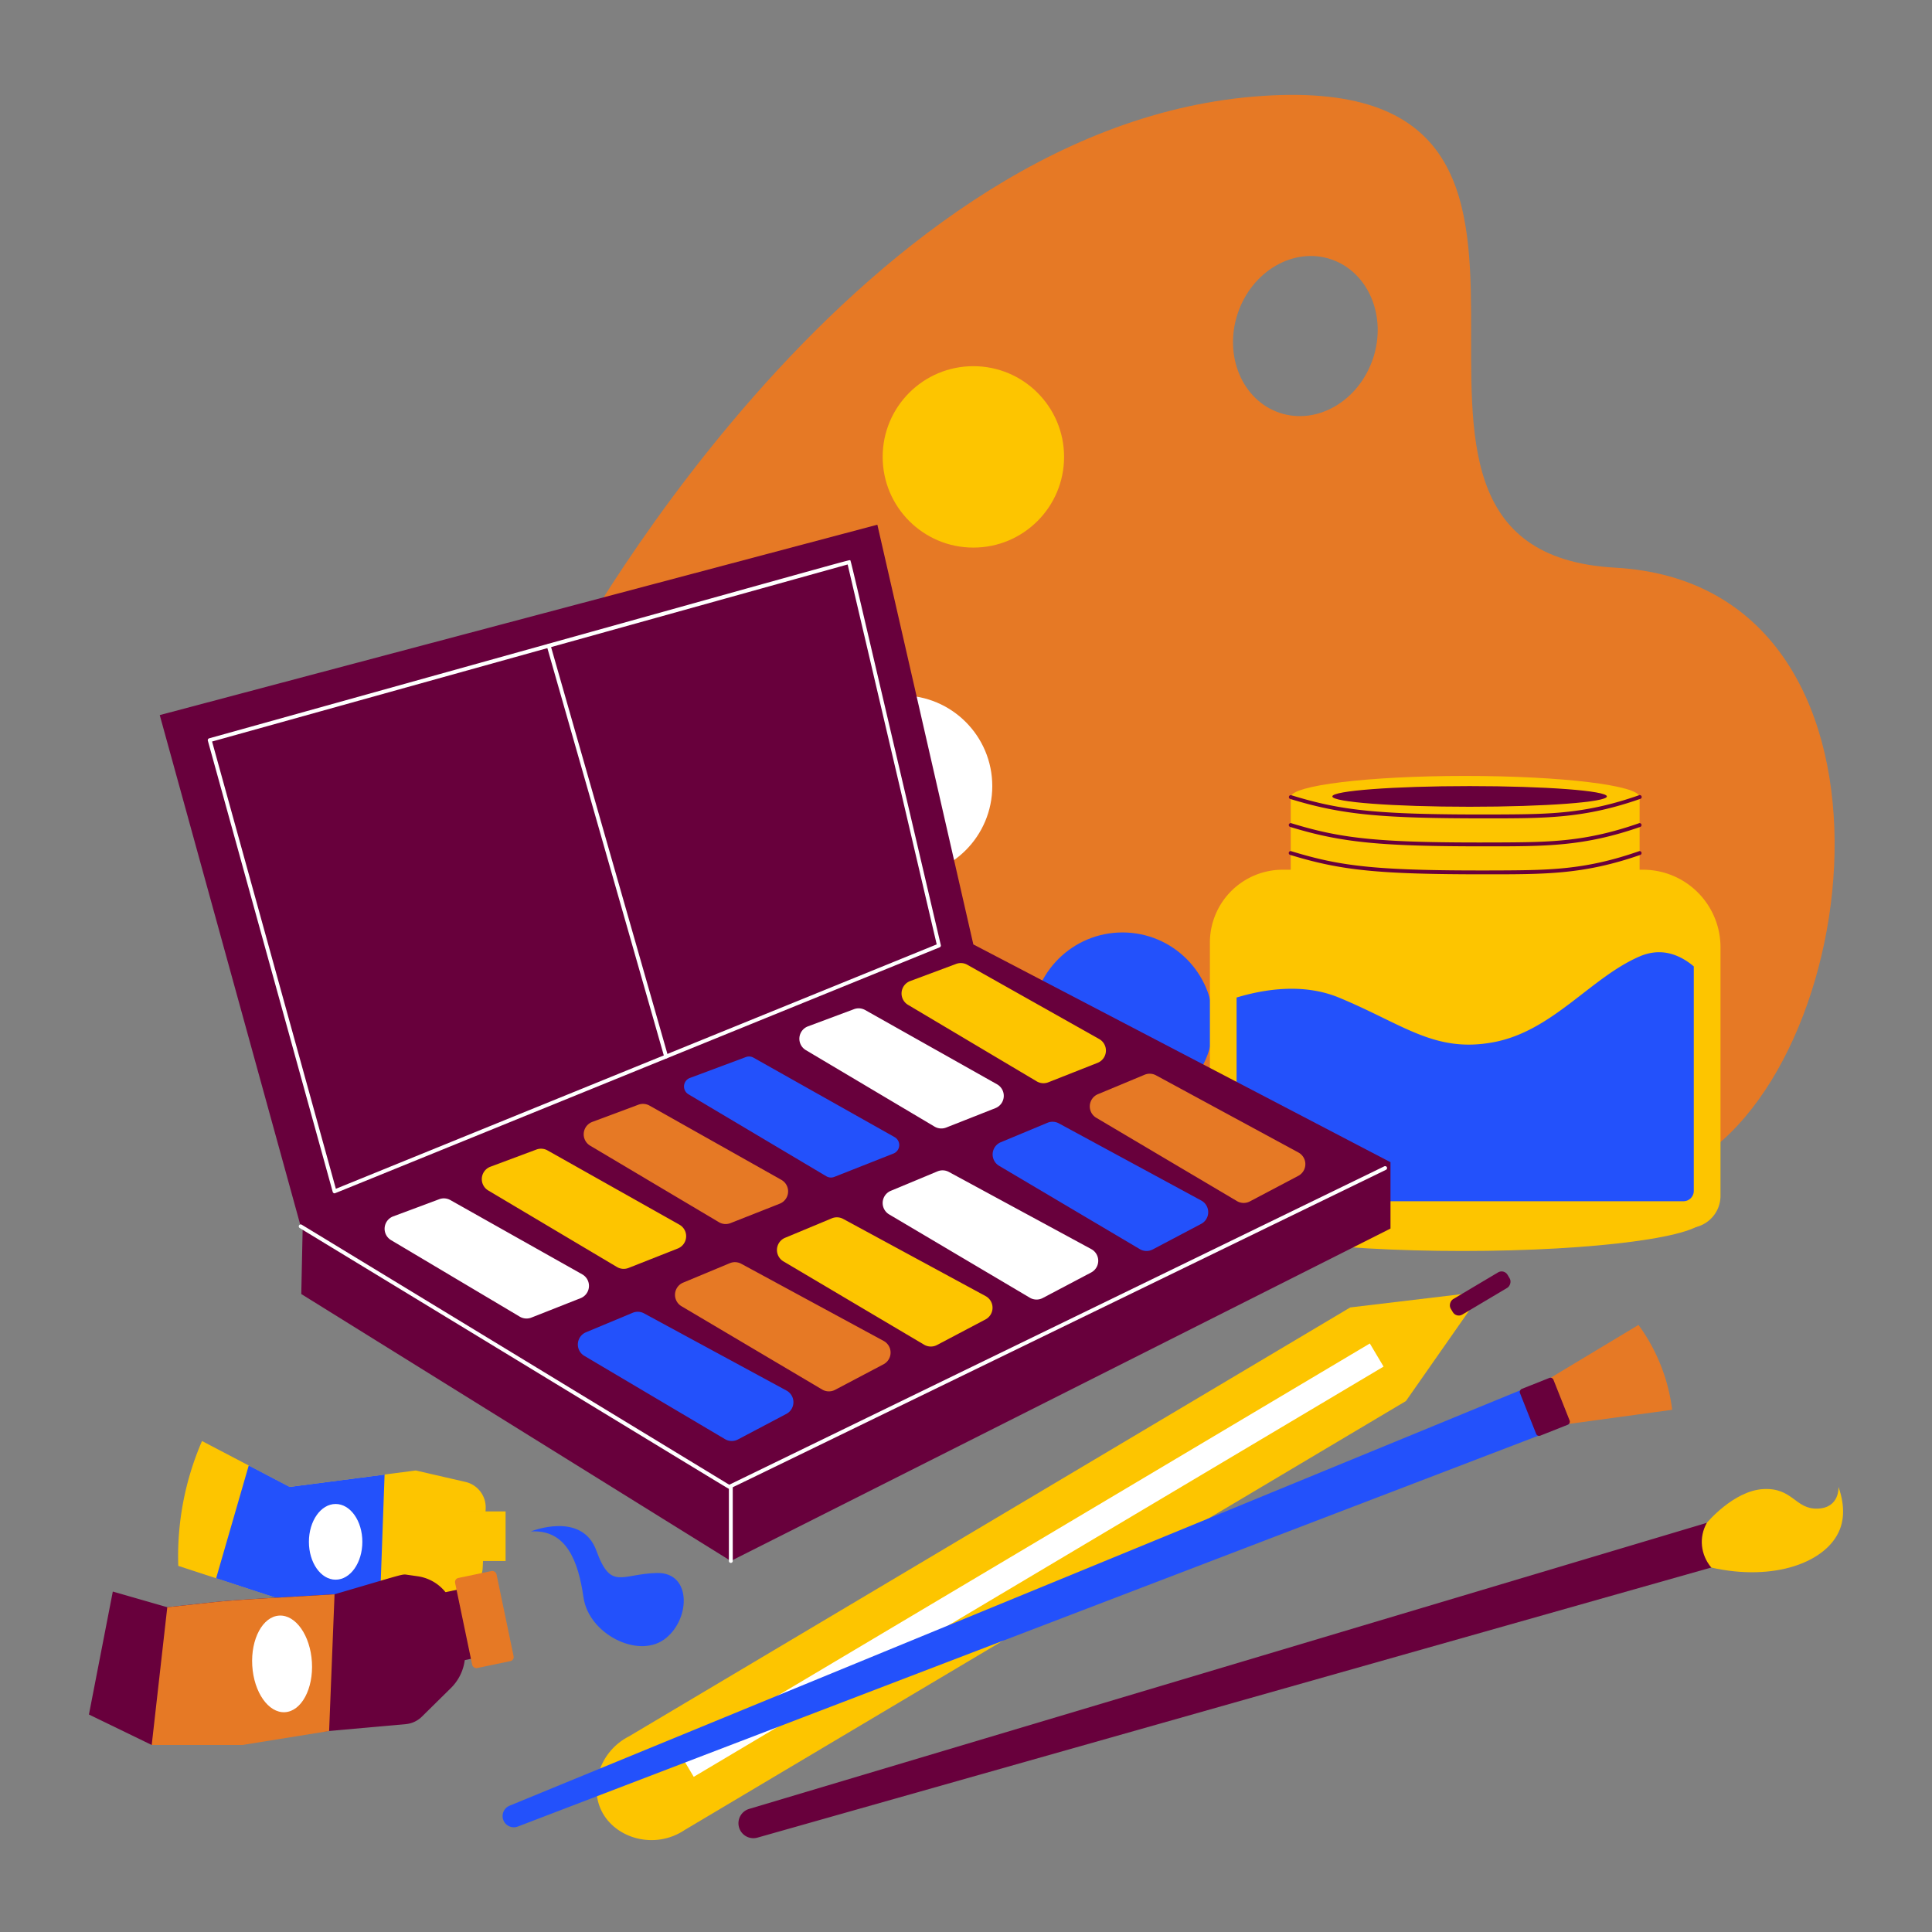 <?xml version="1.0" encoding="utf-8"?>
<svg xmlns="http://www.w3.org/2000/svg" viewBox="0 0 2000 2000">
  <rect x="0" y="0" width="2000" height="2000" fill="#808080" stroke="none"/>
  <g data-name="Watercolor supplies">
    <ellipse cx="1514.06" cy="1261.57" fill="#fdc500" rx="250.09" ry="33.44"/>
    <path d="M1672,587.66C1351.13,569.78,1720,64.6,1297.73,100S580.26,693.4,580.26,693.4L735.9,1187.22l1005.08,22C1933.84,1115.2,1993,605.54,1672,587.66Zm-250.7-216.48c-14.6,43.92-57.8,69.1-96.47,56.23s-58.2-58.89-43.59-102.81,57.8-69.1,96.47-56.24S1436,327.25,1421.34,371.18Z" fill="#e67925"/>
    <circle cx="1007.63" cy="472.97" fill="#fdc500" r="93.9"/>
    <circle cx="933.3" cy="813.77" fill="#fff" r="93.9"/>
    <circle cx="1162.01" cy="1059.16" fill="#2351fb" r="93.9"/>
    <path d="M209.14,1491.74l90.66,47.49,130.62-17,51.4,11.85a27.07,27.07,0,0,1,20.95,27.75l-3.12,61.56a24.55,24.55,0,0,1-19.31,22.73l-34.56,7.48H284.43L184.55,1621A299.44,299.44,0,0,1,209.14,1491.74Z" fill="#fdc500"/>
    <rect fill="#fdc500" height="51.33" width="41.49" x="481.89" y="1564.6"/>
    <polygon fill="#2351fb" points="257.49 1517.07 223.73 1633.81 284.43 1653.65 393.54 1653.65 398.12 1526.47 299.8 1539.23 257.49 1517.07"/>
    <ellipse cx="347.44" cy="1596.1" fill="#fff" rx="27.66" ry="39.18"/>
    <path d="M549.51,1585.36s52.84-21.53,67.91,20,25.82,23.82,62.7,23,34.58,49.94,6.92,69.15-77.6-6.3-83-43.87S586.39,1583.07,549.51,1585.36Z" fill="#2351fb"/>
    <path d="M116.78,1647.57,92.06,1774.86l65,31.53,64.42-3.85L420,1784.82a27.35,27.35,0,0,0,16.73-7.75l30.07-29.65a49.41,49.41,0,0,0,12.66-49.25l-10.31-34.69a45,45,0,0,0-36.75-31.73l-10.84-1.55c-5.59-.8-1.6-1.32-75.21,20.18-130.85,7.82-92.17,4.71-173.15,13.42Z" fill="#68003c"/>
    <path d="M173.17,1663.8l-16.11,142.59,93.9,0,89.75-14.46,5.61-141.52C215.42,1658.2,254.11,1655.09,173.17,1663.8Z" fill="#e67925"/>
    <rect fill="#68003c" height="72.94" transform="rotate(-11.99 477.863 1682.168)" width="44.56" x="455.49" y="1645.49"/>
    <rect fill="#e67925" height="95.27" rx="4.28" transform="rotate(-11.78 501.512 1676.734)" width="43.79" x="479.54" y="1628.89"/>
    <ellipse cx="291.94" cy="1722.47" fill="#fff" rx="30.93" ry="50.09" transform="rotate(-3.42 291.755 1721.229)"/>
    <path d="M1327.9,900.32h372.87a80.29,80.29,0,0,1,80.29,80.29v257.28a33.29,33.29,0,0,1-33.29,33.29h-462a33.29,33.29,0,0,1-33.29-33.29V975.77A75.45,75.45,0,0,1,1327.9,900.32Z" fill="#fdc500"/>
    <rect fill="#fdc500" height="95.27" width="361.11" x="1336.19" y="825.14"/>
    <ellipse cx="1516.75" cy="825.14" fill="#fdc500" rx="180.56" ry="21.9"/>
    <path d="M1697.31,990.11c-50.71,21.89-89.9,77.21-151,88.74s-93.35-18.44-160.2-46.12c-36.58-15.15-77-8.87-106-.09v200.17a10.71,10.71,0,0,0,10.7,10.7h451.89a10.71,10.71,0,0,0,10.7-10.7V1000.4C1739.15,988.44,1720,980.3,1697.31,990.11Z" fill="#2351fb"/>
    <path d="M1537.3,847.16c-107.22,0-148-3.62-201.7-20.11a2,2,0,0,1,1.18-3.82c52.43,16.1,89.89,20.43,216.45,19.89,52.67-.24,89.08-.91,143.42-19.87A2,2,0,1,1,1698,827C1639.56,847.42,1599.9,847.16,1537.3,847.16Z" fill="#68003c"/>
    <path d="M1537.3,876.13c-107.22,0-148-3.62-201.7-20.11a2,2,0,1,1,1.18-3.82c53.64,16.47,92.34,20.45,216.45,19.89,52.67-.24,89.08-.91,143.42-19.87A2,2,0,1,1,1698,856C1639.62,876.35,1600.39,876.13,1537.3,876.13Z" fill="#68003c"/>
    <path d="M1537.2,905.09c-110.21,0-148.74-3.91-201.59-20.1a2,2,0,1,1,1.17-3.82c52.57,16.11,89.57,20.44,216.45,19.89,52.67-.24,89.09-.92,143.42-19.87A2,2,0,1,1,1698,885C1639.56,905.34,1600,905.09,1537.2,905.09Z" fill="#68003c"/>
    <ellipse cx="1521.33" cy="824.46" fill="#68003c" rx="142.11" ry="10.69"/>
    <path d="M765.06,1891.73a15.47,15.47,0,0,1,10.43-19.15l991.42-296.14a22.39,22.39,0,0,1,27.9,15.2,23.38,23.38,0,0,1-16.08,29L784.14,1902.3A15.47,15.47,0,0,1,765.06,1891.73Z" fill="#68003c"/>
    <path d="M1766.91,1576.44s27.62-33.21,58.33-34.94,33.1,21,56.29,20.23,21.66-22.5,21.66-22.5c8.07,22.8,4,37.48,1.4,44-13.43,34-67.79,54.2-133.08,39.49C1760.45,1609.45,1758.47,1591.53,1766.91,1576.44Z" fill="#fdc500"/>
    <path d="M311.3,1269.5q-73-264.62-145.93-529.24L908.24,543.18l99.36,434.48,431.83,225.45L757.11,1522.28Z" fill="#68003c"/>
    <path d="M313.6,1258q-.86,40.79-1.72,81.58l444.66,276.33,682.89-344.12v-68.69L819.16,1156.9Z" fill="#68003c"/>
    <path d="M346.35,1235.31a2,2,0,0,1-1.93-1.47L215.16,766.77a2,2,0,0,1,1.39-2.46C909,571.36,878.79,579.43,879.93,580.1s-6-28.27,94,398.25a2,2,0,0,1-1.19,2.31C317.77,1247.09,347,1235.31,346.35,1235.31ZM219.54,767.63l128.14,463,622-253-92.2-393.29Z" fill="#fff"/>
    <path d="M754.82,1541.23c-.87,0,19.23,12-444.56-270a2,2,0,0,1,2.08-3.42L754.92,1537,1433,1207.38a2,2,0,0,1,1.75,3.6C723.84,1556.51,755.54,1541.23,754.82,1541.23Z" fill="#fff"/>
    <path d="M756.54,1617.92a2,2,0,0,1-2-2v-76.69a2,2,0,0,1,4,0v76.69A2,2,0,0,1,756.54,1617.92Z" fill="#fff"/>
    <path d="M407,1259.21l47.68-17.79a13.64,13.64,0,0,1,11.5.89l136.54,76.88a13.7,13.7,0,0,1-1.69,24.68l-51,20.12a13.71,13.71,0,0,1-12-1l-133.22-79.22A13.69,13.69,0,0,1,407,1259.21Z" fill="#fff"/>
    <path d="M606.61,1379.16,654.93,1359a13.7,13.7,0,0,1,11.79.6l147.46,79.9a13.7,13.7,0,0,1-.13,24.16l-50.15,26.47a13.72,13.72,0,0,1-13.37-.33L604.9,1403.59A13.7,13.7,0,0,1,606.61,1379.16Z" fill="#2351fb"/>
    <path d="M507.6,1207.81,555.28,1190a13.71,13.71,0,0,1,11.51.9l136.53,76.88a13.69,13.69,0,0,1-1.69,24.67l-51,20.13a13.68,13.68,0,0,1-12-1l-133.22-79.21A13.7,13.7,0,0,1,507.6,1207.81Z" fill="#fdc500"/>
    <path d="M707.19,1327.77l48.32-20.13a13.7,13.7,0,0,1,11.79.6l147.46,79.9a13.7,13.7,0,0,1-.13,24.16l-50.15,26.46a13.69,13.69,0,0,1-13.37-.32L705.48,1352.2A13.7,13.7,0,0,1,707.19,1327.77Z" fill="#e67925"/>
    <path d="M613.15,1161.39l47.68-17.79a13.71,13.71,0,0,1,11.51.9l136.53,76.88a13.69,13.69,0,0,1-1.69,24.67l-51,20.13a13.68,13.68,0,0,1-12-1L610.94,1186A13.7,13.7,0,0,1,613.15,1161.39Z" fill="#e67925"/>
    <path d="M812.74,1281.35l48.31-20.13a13.72,13.72,0,0,1,11.8.6l147.46,79.9a13.7,13.7,0,0,1-.14,24.16L970,1392.34a13.71,13.71,0,0,1-13.38-.32L811,1305.78A13.7,13.7,0,0,1,812.74,1281.35Z" fill="#fdc500"/>
    <path d="M714.24,1115.87l57.86-21.59a9.42,9.42,0,0,1,7.93.62l146.06,82.24a9.44,9.44,0,0,1-1.17,17l-61.25,24.18a9.43,9.43,0,0,1-8.29-.67l-142.67-84.83A9.43,9.43,0,0,1,714.24,1115.87Z" fill="#2351fb"/>
    <path d="M922.16,1232.72l48.31-20.13a13.72,13.72,0,0,1,11.8.6l147.45,79.9a13.7,13.7,0,0,1-.13,24.16l-50.15,26.46a13.69,13.69,0,0,1-13.37-.32l-145.63-86.24A13.7,13.7,0,0,1,922.16,1232.72Z" fill="#fff"/>
    <path d="M836.41,1062.48l47.68-17.8a13.71,13.71,0,0,1,11.51.9l136.53,76.88a13.7,13.7,0,0,1-1.69,24.68l-51,20.12a13.71,13.71,0,0,1-12-1L834.2,1087.08A13.69,13.69,0,0,1,836.41,1062.48Z" fill="#fff"/>
    <path d="M1036,1182.43l48.32-20.13a13.7,13.7,0,0,1,11.79.6l147.46,79.9a13.7,13.7,0,0,1-.13,24.16l-50.15,26.47a13.72,13.72,0,0,1-13.37-.33l-145.63-86.24A13.7,13.7,0,0,1,1036,1182.43Z" fill="#2351fb"/>
    <path d="M942.15,1015.61l47.68-17.79a13.71,13.71,0,0,1,11.51.9l136.53,76.88a13.69,13.69,0,0,1-1.69,24.67l-51,20.13a13.66,13.66,0,0,1-12-1l-133.23-79.21A13.7,13.7,0,0,1,942.15,1015.61Z" fill="#fdc500"/>
    <path d="M1136.57,1132.7l48.32-20.13a13.63,13.63,0,0,1,11.79.6l147.46,79.9a13.7,13.7,0,0,1-.13,24.15l-50.15,26.47a13.69,13.69,0,0,1-13.37-.33l-145.63-86.23A13.7,13.7,0,0,1,1136.57,1132.7Z" fill="#e67925"/>
    <path d="M1397.78,1353.45l136.8-16.33-79.17,113.24L709,1894.26c-31.09,21-72.2,9-86.34-19.71-12.83-26.07-1.48-61.93,28.7-77.2Z" fill="#fdc500"/>
    <rect fill="#68003c" height="68.46" rx="7.15" transform="rotate(-120.74 1532.302 1339.015)" width="18.61" x="1523.01" y="1304.78"/>
    <rect fill="#fff" height="830.85" transform="rotate(-120.74 1068.102 1615.07)" width="27.83" x="1054.19" y="1199.64"/>
    <path d="M521.11,1884.26a11.62,11.62,0,0,1,6.38-15l1101.28-452.64A11.62,11.62,0,0,1,1644,1423l10.62,26.77A11.62,11.62,0,0,1,1648,1465L536.07,1890.82A11.62,11.62,0,0,1,521.11,1884.26Z" fill="#2351fb"/>
    <path d="M1605.3,1426.22l90.85-54.64a187.94,187.94,0,0,1,34.87,87.84L1624.27,1474Z" fill="#e67925"/>
    <rect fill="#68003c" height="37.3" rx="3.27" transform="rotate(68.35 1599.18 1456.31)" width="52.05" x="1573.16" y="1437.67"/>
    <path d="M689.57,1095.68a2,2,0,0,1-1.92-1.44L566.08,669a2,2,0,0,1,3.84-1.1L691.5,1093.13A2,2,0,0,1,689.57,1095.68Z" fill="#fff"/>
  </g>
</svg>